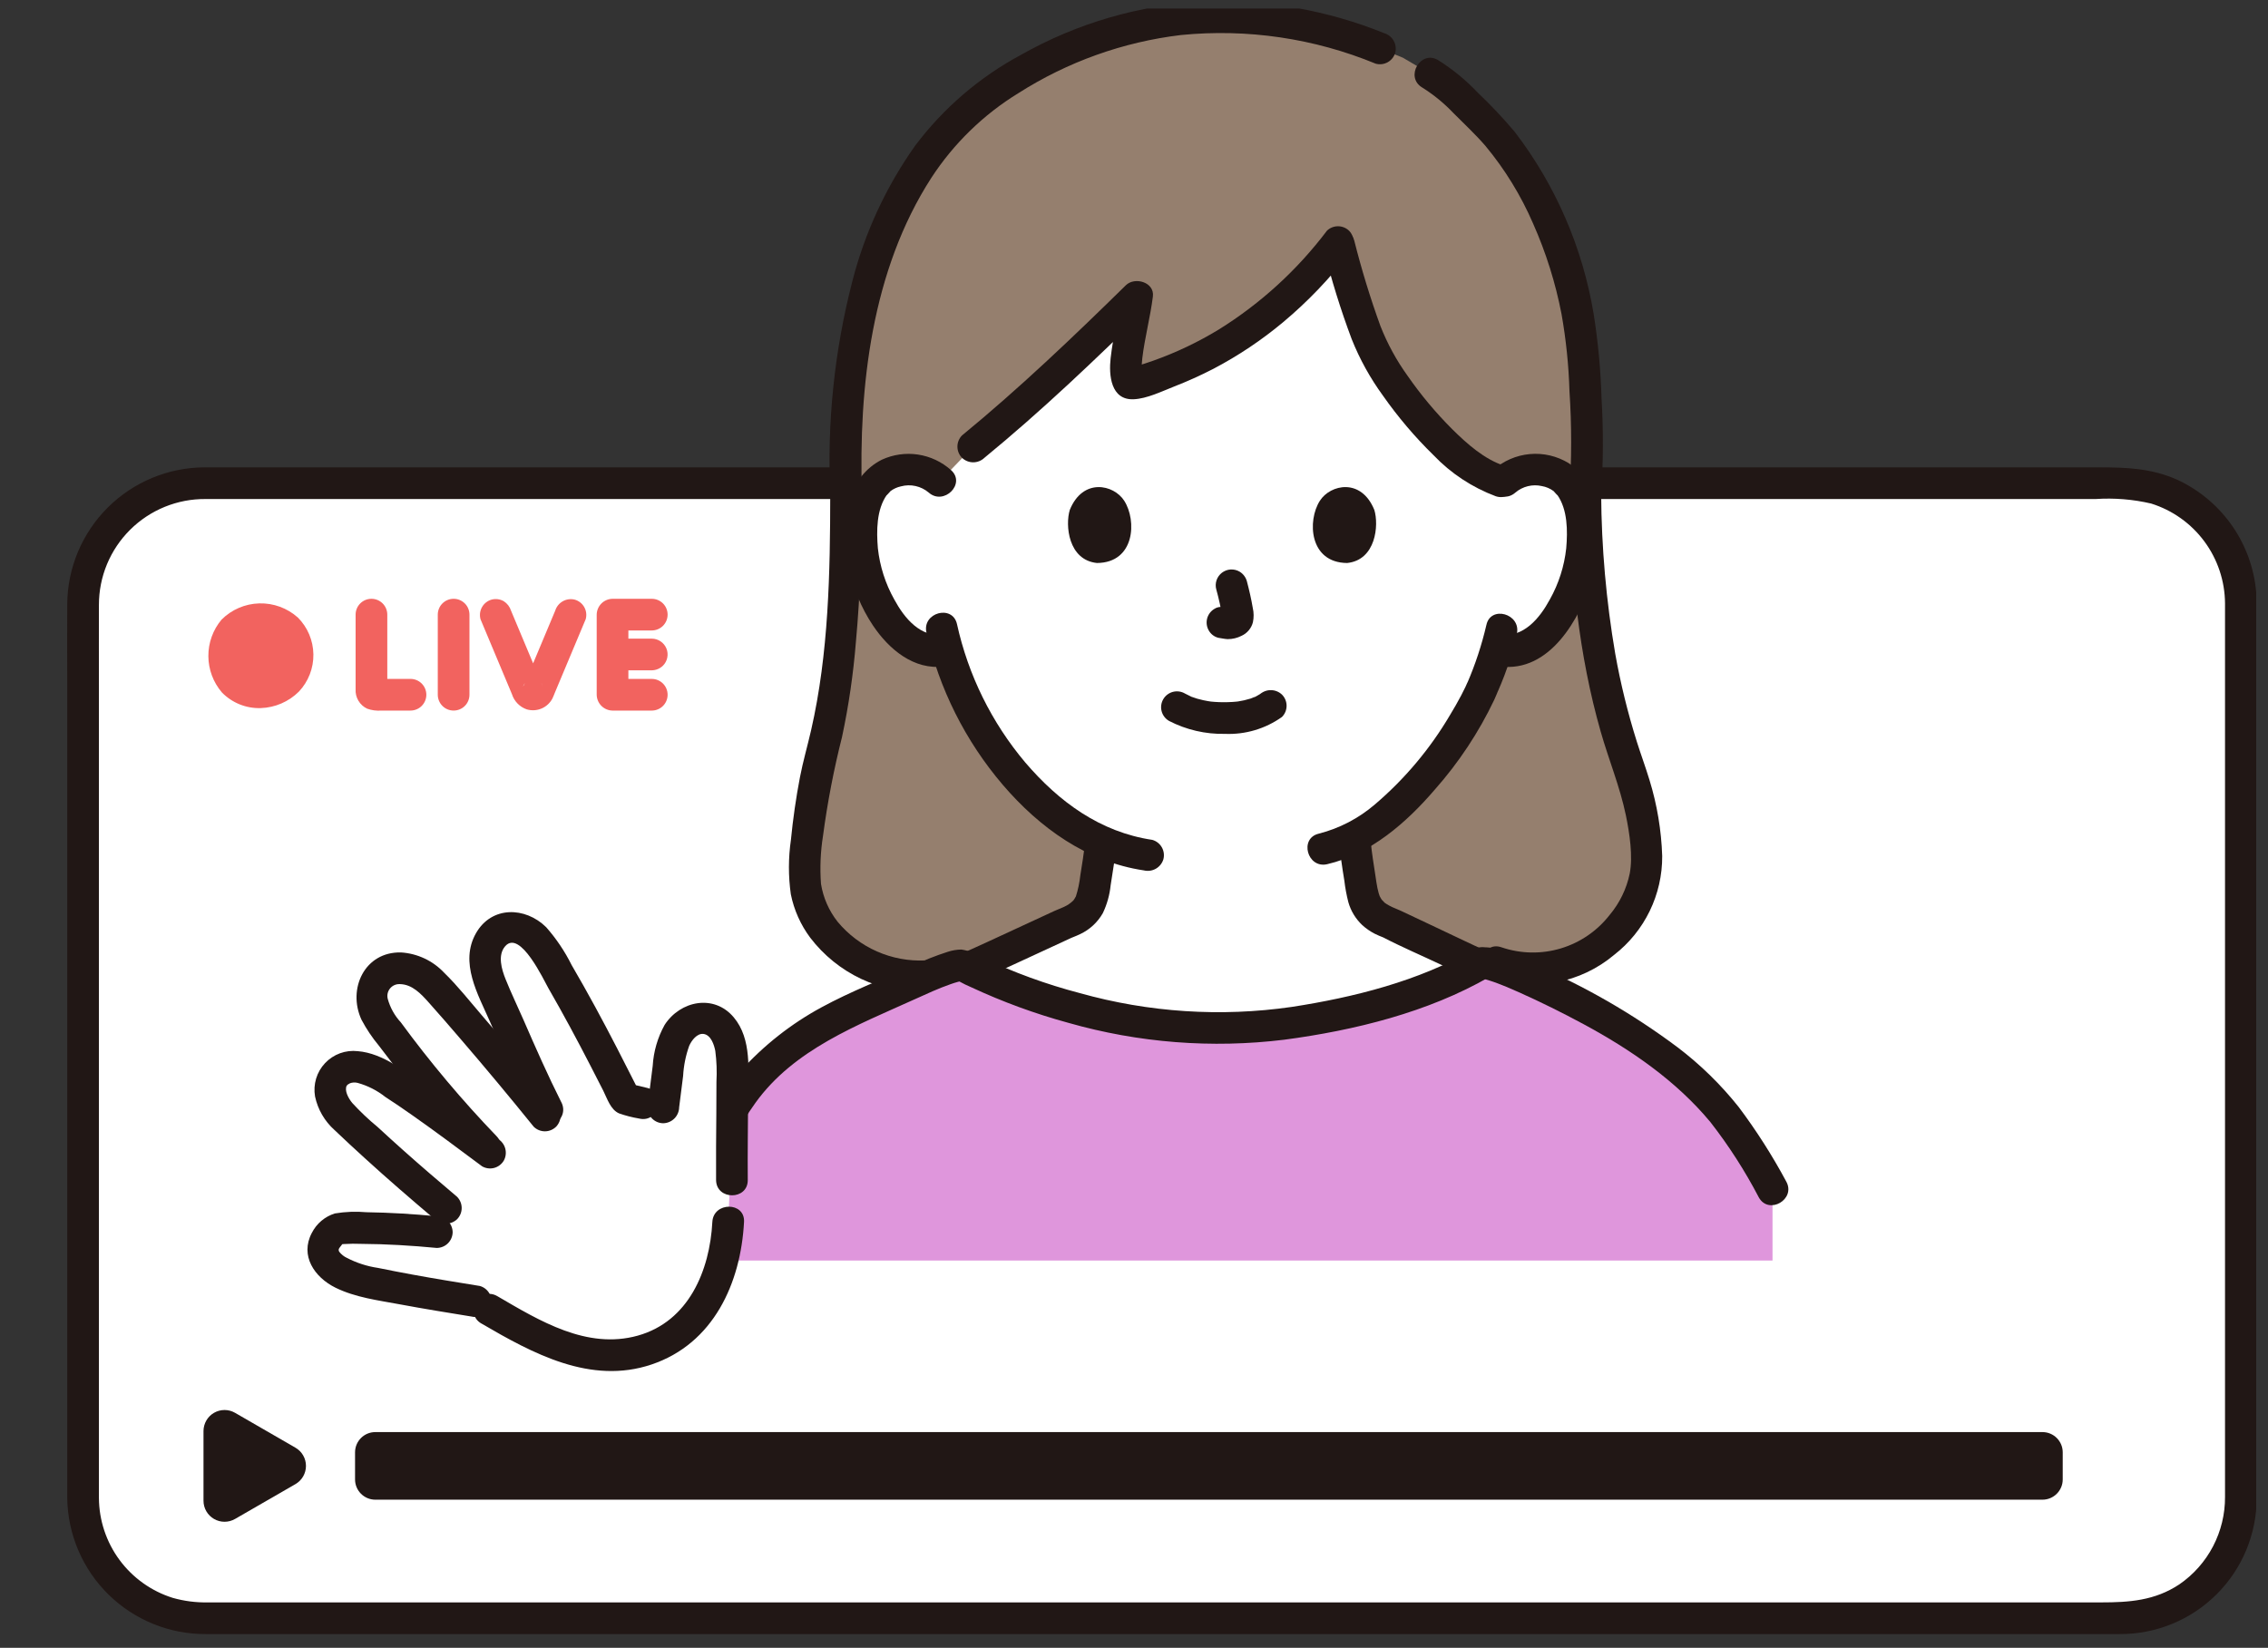 <svg width="161" height="117" viewBox="0 0 161 117" fill="none" xmlns="http://www.w3.org/2000/svg">
<rect x="0" y="0" width="161" height="117" fill="#333333" stroke="none"/>
<g clip-path="url(#clip0_516_663)">
<path d="M150.54 34.308H14.429C9.716 34.308 5.896 38.128 5.896 42.84V106.37C5.896 111.082 9.716 114.902 14.429 114.902H150.54C155.252 114.902 159.072 111.082 159.072 106.37V42.84C159.072 38.128 155.252 34.308 150.54 34.308Z" fill="white"/>
<path d="M14.446 101.608V106.559C14.446 106.821 14.515 107.079 14.646 107.306C14.778 107.533 14.966 107.721 15.193 107.852C15.42 107.983 15.677 108.052 15.939 108.052C16.201 108.052 16.459 107.983 16.686 107.852L20.973 105.378C21.2 105.247 21.389 105.058 21.52 104.831C21.651 104.604 21.72 104.347 21.72 104.085C21.72 103.823 21.651 103.565 21.52 103.338C21.389 103.111 21.2 102.923 20.973 102.792L16.686 100.316C16.459 100.185 16.202 100.116 15.94 100.116C15.678 100.116 15.42 100.185 15.193 100.316C14.966 100.447 14.778 100.635 14.647 100.862C14.516 101.089 14.447 101.346 14.446 101.608Z" fill="#211715"/>
<path d="M144.99 101.684H26.642C25.848 101.684 25.204 102.328 25.204 103.122V105.046C25.204 105.84 25.848 106.484 26.642 106.484H144.99C145.784 106.484 146.428 105.84 146.428 105.046V103.122C146.428 102.328 145.784 101.684 144.99 101.684Z" fill="#211715"/>
<path d="M7.022 106.37V48.628C7.022 46.737 7.014 44.842 7.022 42.95C7.021 41.958 7.216 40.976 7.596 40.06C7.977 39.144 8.535 38.313 9.239 37.614C9.942 36.915 10.777 36.363 11.695 35.988C12.614 35.614 13.597 35.425 14.588 35.433C15.71 35.43 16.832 35.433 17.953 35.433H148.763C150.086 35.345 151.415 35.453 152.706 35.754C154.219 36.228 155.541 37.169 156.484 38.444C157.426 39.718 157.939 41.258 157.949 42.843C157.953 43.268 157.949 43.693 157.949 44.12V104.497C157.949 105.094 157.953 105.692 157.949 106.286C157.956 107.508 157.664 108.713 157.098 109.797C156.532 110.88 155.71 111.808 154.702 112.499C152.965 113.654 151.133 113.777 149.164 113.777H14.755C13.913 113.793 13.074 113.685 12.264 113.456C10.752 112.982 9.43 112.04 8.488 110.767C7.546 109.493 7.033 107.953 7.022 106.369C7.004 104.924 4.755 104.919 4.773 106.369C4.809 108.956 5.866 111.423 7.715 113.232C9.564 115.041 12.053 116.046 14.639 116.026C15.834 116.028 17.029 116.026 18.224 116.026H149.393C149.742 116.026 150.092 116.026 150.441 116.026C151.72 116.036 152.989 115.793 154.174 115.31C155.359 114.827 156.436 114.113 157.343 113.211C158.25 112.309 158.97 111.236 159.46 110.054C159.95 108.872 160.201 107.605 160.197 106.325C160.202 105.771 160.197 105.216 160.197 104.662V43.98C160.197 43.459 160.213 42.935 160.187 42.415C160.1 40.635 159.526 38.913 158.527 37.438C157.528 35.962 156.142 34.79 154.522 34.048C152.712 33.247 150.914 33.184 149.006 33.184H17.615C16.581 33.184 15.546 33.177 14.511 33.184C11.935 33.196 9.468 34.223 7.644 36.043C5.821 37.863 4.789 40.329 4.773 42.905C4.759 44.751 4.773 46.598 4.773 48.444V106.37C4.773 107.818 7.022 107.82 7.022 106.37Z" fill="#211715"/>
<path d="M125.827 84.456C123.739 80.725 122.45 78.793 119.895 76.483C118.213 75.019 116.398 73.714 114.473 72.586C111.334 70.741 105.654 68.081 105.172 68.391C100.946 70.857 92.714 73.058 86.466 73.034C80.17 72.91 73.981 71.381 68.352 68.557C67.483 68.371 63.369 70.533 60.379 71.757C57.772 72.926 55.429 74.612 53.491 76.712C50.834 79.569 48.755 85.81 47.831 89.502H125.827V84.456Z" fill="#DF96DC"/>
<path d="M60.061 35.07C60.061 43.605 59.361 49.761 58.381 53.261C57.645 56.145 57.222 59.101 57.121 62.077C57.092 65.61 60.481 69.444 65.69 69.318L106.279 68.344C111.966 70.384 116.913 65.23 116.877 61.249C116.861 58.974 116.446 56.719 115.651 54.587C114.639 51.657 112.678 45.705 112.537 35.07C112.818 31.85 112.525 27.2 112.398 25.415C111.957 19.22 109.187 12.302 105.202 8.457C103.618 6.924 103.065 6.147 101.522 5.237L99.587 4.097L97.963 3.438C94.299 1.914 90.36 1.16 86.392 1.223C78.419 1.223 71.327 5.329 68.179 8.343C62.956 13.343 59.644 22.476 60.061 35.07Z" fill="#957F6E"/>
<path d="M66.717 34.173C66.413 33.893 66.056 33.675 65.667 33.532C65.279 33.39 64.866 33.326 64.452 33.344C63.926 33.328 63.406 33.453 62.946 33.709C62.487 33.964 62.105 34.34 61.842 34.795C60.954 36.334 60.992 39.169 61.586 40.923C62.008 42.165 62.699 44.065 64.364 45.428C64.757 45.759 65.221 45.996 65.72 46.121C66.219 46.246 66.74 46.255 67.244 46.149C68.153 49.271 69.692 52.173 71.765 54.678C73.736 57.037 75.812 58.756 78.147 59.774C78.079 60.568 77.968 61.324 77.827 62.143C77.571 63.559 77.656 64.822 75.685 65.534C75.558 65.581 69.329 68.495 68.945 68.623L68.662 68.717C74.209 71.44 80.285 72.913 86.464 73.035C92.626 73.06 100.716 70.919 104.99 68.496L104.555 68.32C104.355 68.239 98.771 65.581 98.642 65.534C96.672 64.822 96.748 63.559 96.501 62.143C96.343 61.24 96.225 60.341 96.154 59.434C100.887 56.922 104.627 50.48 105.303 48.643C105.662 47.835 105.968 47.005 106.219 46.157L106.475 46.2C106.947 46.263 107.428 46.228 107.886 46.096C108.344 45.964 108.77 45.739 109.137 45.434C110.802 44.071 111.493 42.171 111.914 40.929C112.51 39.175 112.548 36.34 111.659 34.801C111.396 34.346 111.014 33.971 110.554 33.715C110.094 33.46 109.574 33.334 109.048 33.351C108.624 33.331 108.2 33.399 107.804 33.55C107.407 33.702 107.046 33.933 106.743 34.23C103.301 33.403 99.03 27.759 97.688 25.242C96.773 23.527 95.733 20.003 94.996 17.172C91.241 22.06 86.47 25.525 80.545 27.217C79.137 27.636 80.465 23.169 80.714 21.059C76.973 24.728 72.882 28.612 69.085 31.716L66.717 34.173Z" fill="white"/>
<path d="M105.739 69.362C105.578 69.421 105.41 69.46 105.24 69.478C105.097 69.524 105.217 69.47 105.333 69.503C105.57 69.569 105.804 69.639 106.036 69.722C106.639 69.936 107.226 70.187 107.811 70.448C109.381 71.15 110.925 71.916 112.438 72.733C115.772 74.534 118.98 76.736 121.417 79.672C122.723 81.349 123.874 83.14 124.857 85.025C125.565 86.287 127.508 85.154 126.799 83.889C125.81 82.045 124.682 80.277 123.426 78.603C122.16 77.011 120.699 75.584 119.078 74.355C115.88 71.963 112.405 69.966 108.727 68.41C107.96 68.071 107.185 67.73 106.387 67.468C106.108 67.341 105.806 67.272 105.5 67.263C105.194 67.255 104.889 67.308 104.603 67.42C103.303 68.054 104.441 69.995 105.739 69.362Z" fill="#211715"/>
<path d="M48.912 89.8C49.907 85.852 51.226 81.634 53.632 78.298C56.375 74.494 60.864 72.797 64.965 70.938C65.795 70.562 66.625 70.177 67.486 69.878C67.649 69.821 67.814 69.766 67.98 69.722C68.043 69.705 68.106 69.692 68.168 69.675C68.357 69.624 68.117 69.711 68.11 69.675C68.11 69.675 68.224 69.666 68.242 69.668C67.735 69.596 67.942 69.593 68.104 69.69C68.376 69.84 68.654 69.975 68.939 70.096C71.163 71.133 73.472 71.979 75.839 72.625C80.818 74.046 86.032 74.454 91.172 73.823C96.135 73.165 101.365 71.884 105.738 69.36C106.99 68.636 105.859 66.692 104.603 67.418C100.718 69.661 96.09 70.82 91.692 71.496C86.665 72.222 81.542 71.887 76.652 70.514C74.273 69.891 71.957 69.047 69.735 67.993C69.284 67.697 68.775 67.502 68.242 67.42C67.915 67.426 67.591 67.481 67.28 67.582C66.389 67.869 65.519 68.215 64.674 68.619C62.565 69.551 60.364 70.413 58.336 71.514C56.157 72.691 54.197 74.236 52.543 76.079C50.929 77.907 49.874 80.168 48.958 82.403C48.06 84.614 47.32 86.885 46.743 89.201C46.39 90.604 48.558 91.203 48.911 89.799L48.912 89.8Z" fill="#211715"/>
<path d="M69.244 69.704C69.846 69.493 70.43 69.189 71.01 68.923C71.937 68.499 72.862 68.072 73.786 67.641C74.512 67.305 75.239 66.968 75.966 66.632C76.041 66.597 76.119 66.565 76.192 66.529C76.243 66.504 76.356 66.455 76.112 66.562C75.809 66.695 76.118 66.562 76.196 66.534C76.353 66.471 76.51 66.407 76.662 66.333C77.346 66.016 77.913 65.494 78.286 64.839C78.584 64.216 78.772 63.547 78.842 62.859C79.001 61.831 79.177 60.81 79.271 59.773C79.269 59.475 79.15 59.191 78.939 58.98C78.729 58.77 78.444 58.651 78.146 58.648C77.85 58.654 77.567 58.775 77.358 58.984C77.148 59.194 77.028 59.477 77.022 59.773C76.95 60.575 76.815 61.363 76.689 62.158C76.633 62.671 76.526 63.177 76.369 63.669C76.309 63.826 76.453 63.516 76.366 63.662C76.333 63.716 76.304 63.774 76.271 63.829C76.255 63.856 76.135 64.019 76.216 63.917C76.298 63.815 76.182 63.95 76.173 63.958C75.985 64.139 75.767 64.286 75.529 64.393C75.311 64.495 75.073 64.58 74.849 64.682C73.303 65.393 71.762 66.116 70.215 66.826C69.813 67.01 69.412 67.194 69.01 67.376C68.882 67.433 68.754 67.489 68.626 67.546C68.341 67.673 68.882 67.454 68.646 67.536C68.362 67.622 68.123 67.813 67.976 68.071C67.83 68.328 67.789 68.632 67.861 68.919C67.942 69.205 68.133 69.448 68.391 69.595C68.65 69.742 68.956 69.781 69.244 69.705V69.704Z" fill="#211715"/>
<path d="M95.048 59.658C95.135 60.624 95.275 61.582 95.433 62.538C95.493 63.053 95.589 63.564 95.718 64.066C95.894 64.682 96.232 65.239 96.697 65.68C96.962 65.922 97.258 66.128 97.576 66.293C97.781 66.395 97.995 66.486 98.21 66.568C98.647 66.737 97.964 66.444 98.127 66.528C99.495 67.24 100.928 67.85 102.322 68.509C102.964 68.813 103.599 69.13 104.256 69.404C104.544 69.482 104.85 69.443 105.109 69.296C105.368 69.149 105.558 68.906 105.639 68.619C105.711 68.332 105.669 68.028 105.523 67.771C105.377 67.513 105.138 67.322 104.854 67.236C105.425 67.475 104.803 67.203 104.67 67.14C104.371 67 104.073 66.859 103.774 66.718L101.35 65.57C100.725 65.274 100.101 64.977 99.475 64.685C99.27 64.589 98.963 64.47 98.826 64.406C98.697 64.345 98.571 64.277 98.449 64.202C98.427 64.189 98.234 64.056 98.336 64.132C98.424 64.198 98.293 64.095 98.285 64.089C98.239 64.044 97.999 63.77 98.139 63.962C98.062 63.851 97.993 63.735 97.932 63.614C97.873 63.501 97.953 63.665 97.957 63.679C97.926 63.595 97.897 63.511 97.871 63.423C97.837 63.307 97.809 63.189 97.784 63.071C97.726 62.793 97.688 62.511 97.646 62.231C97.516 61.372 97.373 60.522 97.295 59.656C97.287 59.36 97.166 59.078 96.957 58.869C96.748 58.66 96.466 58.539 96.17 58.532C95.873 58.534 95.588 58.653 95.378 58.863C95.167 59.074 95.048 59.358 95.046 59.656L95.048 59.658Z" fill="#211715"/>
<path d="M98.262 2.356C94.212 0.717 89.86 -0.047 85.494 0.116C80.912 0.344 76.447 1.642 72.457 3.906C69.522 5.485 66.966 7.682 64.963 10.346C62.91 13.242 61.404 16.489 60.517 19.927C59.237 24.868 58.704 29.972 58.937 35.071C58.982 36.514 61.231 36.52 61.186 35.071C60.946 27.435 61.88 19.185 66.114 12.626C67.704 10.187 69.816 8.132 72.298 6.611C75.785 4.388 79.727 2.979 83.833 2.487C88.541 2.02 93.29 2.72 97.664 4.524C97.951 4.601 98.257 4.562 98.516 4.415C98.775 4.268 98.966 4.025 99.047 3.739C99.119 3.451 99.078 3.147 98.931 2.89C98.785 2.632 98.545 2.441 98.262 2.356Z" fill="#211715"/>
<path d="M113.66 35.07C113.815 32.815 113.825 30.551 113.69 28.294C113.632 26.291 113.446 24.293 113.133 22.314C112.356 17.597 110.428 13.145 107.519 9.352C106.697 8.378 105.823 7.451 104.9 6.574C104.064 5.69 103.119 4.916 102.089 4.269C100.845 3.522 99.714 5.466 100.954 6.211C101.769 6.721 102.515 7.332 103.176 8.029C103.943 8.802 104.746 9.544 105.456 10.37C106.836 12.033 107.972 13.885 108.829 15.869C109.746 17.932 110.424 20.092 110.851 22.309C111.17 24.113 111.358 25.939 111.413 27.77C111.574 30.203 111.572 32.643 111.408 35.075C111.287 36.517 113.537 36.509 113.657 35.075L113.66 35.07Z" fill="#211715"/>
<path d="M58.936 35.07C58.932 40.637 58.828 46.392 57.579 51.845C57.323 52.965 57.002 54.066 56.785 55.196C56.504 56.662 56.292 58.144 56.146 59.629C55.959 60.911 55.957 62.214 56.139 63.497C56.365 64.615 56.836 65.67 57.519 66.584C58.474 67.833 59.713 68.835 61.134 69.506C62.556 70.177 64.117 70.499 65.688 70.443C67.133 70.422 67.138 68.173 65.688 68.194C64.508 68.25 63.331 68.032 62.251 67.555C61.17 67.079 60.215 66.358 59.461 65.449C58.844 64.668 58.438 63.742 58.28 62.759C58.196 61.617 58.245 60.47 58.425 59.339C58.739 56.976 59.19 54.633 59.775 52.322C60.247 50.104 60.575 47.858 60.757 45.597C61.078 42.099 61.183 38.583 61.186 35.069C61.186 33.622 58.937 33.62 58.937 35.069L58.936 35.07Z" fill="#211715"/>
<path d="M111.411 35.07C111.494 40.749 112.068 46.484 113.633 51.961C114.198 53.94 114.994 55.857 115.414 57.876C115.683 59.17 115.925 60.812 115.691 62.022C115.467 63.108 114.975 64.122 114.26 64.971C113.377 66.104 112.163 66.934 110.787 67.344C109.41 67.755 107.94 67.725 106.581 67.26C105.21 66.786 104.621 68.958 105.983 69.428C107.436 69.918 108.991 70.026 110.498 69.74C112.005 69.455 113.413 68.786 114.586 67.798C115.654 66.969 116.517 65.905 117.108 64.689C117.7 63.473 118.003 62.137 117.996 60.785C117.936 58.955 117.634 57.142 117.096 55.393C116.818 54.479 116.486 53.583 116.198 52.673C115.552 50.621 115.038 48.529 114.661 46.411C114.02 42.664 113.686 38.871 113.662 35.07C113.64 33.624 111.392 33.62 111.413 35.07H111.411Z" fill="#211715"/>
<path d="M67.511 33.379C66.853 32.791 66.039 32.408 65.166 32.276C64.294 32.145 63.403 32.271 62.601 32.64C62.03 32.927 61.531 33.338 61.138 33.842C60.746 34.346 60.471 34.932 60.333 35.556C59.533 38.491 60.292 41.916 61.974 44.418C63.102 46.097 64.869 47.6 67.027 47.321C67.322 47.311 67.603 47.19 67.812 46.981C68.021 46.772 68.142 46.492 68.151 46.196C68.15 45.899 68.031 45.614 67.82 45.403C67.61 45.193 67.325 45.074 67.027 45.072C65.346 45.29 64.21 43.908 63.481 42.562C62.852 41.442 62.457 40.205 62.318 38.928C62.216 37.701 62.213 36.183 62.957 35.135C62.848 35.288 63.212 34.874 63.217 34.869C63.436 34.706 63.688 34.591 63.955 34.534C64.293 34.443 64.649 34.434 64.991 34.51C65.334 34.586 65.653 34.743 65.921 34.969C66.998 35.929 68.594 34.344 67.511 33.379Z" fill="#211715"/>
<path d="M107.58 34.968C107.836 34.752 108.139 34.599 108.465 34.52C108.79 34.441 109.129 34.439 109.456 34.514C109.756 34.566 110.04 34.687 110.285 34.869C110.282 34.869 110.65 35.282 110.545 35.134C111.289 36.182 111.288 37.703 111.183 38.927C111.045 40.205 110.65 41.441 110.021 42.562C109.292 43.908 108.156 45.289 106.475 45.072C106.177 45.073 105.892 45.192 105.681 45.402C105.471 45.613 105.352 45.898 105.351 46.196C105.358 46.492 105.479 46.774 105.688 46.983C105.897 47.192 106.179 47.313 106.475 47.32C110.016 47.78 112.166 43.924 113.049 41.068C113.831 38.537 113.849 34.522 111.362 32.888C110.533 32.38 109.563 32.153 108.595 32.241C107.627 32.33 106.714 32.728 105.991 33.378C104.909 34.344 106.502 35.93 107.581 34.968H107.58Z" fill="#211715"/>
<path d="M105.513 44.383C105.184 45.798 104.729 47.18 104.152 48.513C104.281 48.193 104.075 48.678 104.029 48.773C103.933 48.977 103.831 49.176 103.727 49.375C103.477 49.849 103.211 50.314 102.932 50.771C101.521 53.167 99.72 55.311 97.605 57.114C96.453 58.104 95.089 58.816 93.618 59.193C92.209 59.521 92.805 61.69 94.216 61.361C97.288 60.645 99.844 58.408 101.848 56.071C103.55 54.151 104.974 52.001 106.076 49.683C106.131 49.559 106.184 49.434 106.237 49.31C106.244 49.292 106.405 48.904 106.342 49.054C106.272 49.221 106.376 48.982 106.393 48.946C106.45 48.817 106.505 48.686 106.558 48.555C106.637 48.363 106.714 48.171 106.787 47.977C107.163 47.004 107.462 46.003 107.682 44.983C107.974 43.571 105.806 42.967 105.513 44.386V44.383Z" fill="#211715"/>
<path d="M65.763 44.91C66.668 48.901 68.528 52.613 71.185 55.725C73.795 58.775 77.157 61.2 81.203 61.802C81.49 61.872 81.793 61.83 82.049 61.684C82.306 61.538 82.498 61.3 82.585 61.017C82.663 60.73 82.623 60.423 82.476 60.164C82.329 59.906 82.086 59.715 81.8 59.634C78.092 59.081 75.172 56.932 72.778 54.135C70.392 51.301 68.73 47.93 67.934 44.312C67.614 42.901 65.445 43.498 65.766 44.91H65.763Z" fill="#211715"/>
<path d="M82.978 51.184C84.208 51.82 85.578 52.138 86.962 52.108C88.405 52.168 89.827 51.745 91.003 50.908C91.214 50.697 91.332 50.411 91.332 50.113C91.332 49.815 91.214 49.529 91.003 49.318C90.788 49.115 90.504 49.002 90.208 49.002C89.912 49.002 89.628 49.115 89.413 49.318C89.759 49.048 89.512 49.239 89.423 49.296C89.345 49.347 89.263 49.393 89.18 49.437C89.137 49.459 89.093 49.48 89.05 49.502C88.957 49.55 88.872 49.526 89.116 49.478C89.002 49.512 88.89 49.553 88.78 49.6C88.474 49.696 88.16 49.767 87.842 49.814C88.012 49.788 87.873 49.809 87.78 49.818C87.687 49.827 87.596 49.835 87.503 49.841C87.281 49.855 87.058 49.861 86.836 49.86C86.637 49.86 86.438 49.852 86.239 49.838C86.148 49.832 86.056 49.825 85.965 49.815C85.934 49.812 85.601 49.757 85.863 49.804C85.568 49.755 85.275 49.691 84.987 49.61C84.864 49.574 84.744 49.529 84.623 49.488C84.344 49.393 84.813 49.583 84.562 49.465C84.412 49.394 84.263 49.32 84.116 49.242C83.989 49.168 83.848 49.119 83.701 49.099C83.555 49.079 83.406 49.088 83.263 49.125C83.12 49.163 82.986 49.228 82.869 49.317C82.751 49.407 82.652 49.518 82.578 49.646C82.503 49.773 82.454 49.914 82.434 50.061C82.414 50.207 82.423 50.356 82.461 50.499C82.498 50.642 82.563 50.776 82.653 50.893C82.742 51.011 82.853 51.11 82.981 51.184L82.978 51.184Z" fill="#211715"/>
<path d="M86.344 41.86C86.525 42.514 86.67 43.177 86.778 43.846L86.738 43.547C86.751 43.638 86.754 43.73 86.746 43.822L86.786 43.523C86.78 43.565 86.769 43.606 86.755 43.646L86.869 43.377C86.857 43.405 86.842 43.432 86.826 43.457L87.001 43.229C86.982 43.253 86.96 43.274 86.936 43.293L87.164 43.117C87.114 43.149 87.061 43.177 87.006 43.2L87.275 43.087C87.19 43.123 87.101 43.149 87.01 43.165L87.309 43.125C87.226 43.134 87.143 43.134 87.06 43.125L87.359 43.165C87.265 43.152 87.173 43.129 87.079 43.116C86.934 43.069 86.779 43.063 86.631 43.096C86.482 43.102 86.338 43.148 86.213 43.23C86.085 43.304 85.974 43.403 85.884 43.52C85.795 43.638 85.73 43.772 85.692 43.915C85.655 44.058 85.646 44.207 85.666 44.353C85.686 44.499 85.734 44.64 85.809 44.768C85.88 44.895 85.977 45.006 86.092 45.095C86.207 45.184 86.34 45.248 86.481 45.285C86.704 45.315 86.921 45.371 87.145 45.381C87.491 45.383 87.832 45.301 88.139 45.143C88.336 45.053 88.509 44.92 88.648 44.754C88.787 44.588 88.887 44.394 88.941 44.185C89.012 43.847 89.009 43.498 88.931 43.163C88.823 42.522 88.676 41.888 88.51 41.26C88.43 40.979 88.245 40.739 87.994 40.588C87.801 40.475 87.578 40.422 87.355 40.436C87.132 40.45 86.918 40.531 86.74 40.667C86.563 40.803 86.43 40.99 86.359 41.202C86.288 41.414 86.282 41.643 86.342 41.858L86.344 41.86Z" fill="#211715"/>
<path d="M75.942 36.206C75.61 37.284 75.827 39.764 77.869 39.975C80.569 39.959 80.712 36.96 79.803 35.551C79.059 34.396 76.871 33.916 75.942 36.206Z" fill="#211715"/>
<path d="M97.56 36.206C97.892 37.284 97.676 39.764 95.633 39.975C92.933 39.959 92.79 36.96 93.698 35.551C94.442 34.396 96.63 33.916 97.56 36.206Z" fill="#211715"/>
<path d="M93.977 17.709C94.512 19.871 95.173 22 95.956 24.085C96.524 25.506 97.267 26.85 98.168 28.086C99.232 29.605 100.435 31.022 101.761 32.319C102.997 33.614 104.51 34.612 106.187 35.238C107.567 35.68 108.16 33.51 106.785 33.069C105.383 32.62 104.144 31.519 103.095 30.479C101.928 29.314 100.868 28.047 99.927 26.692C99.136 25.596 98.486 24.404 97.992 23.145C97.274 21.166 96.657 19.153 96.144 17.113C95.774 15.715 93.605 16.308 93.975 17.711L93.977 17.709Z" fill="#211715"/>
<path d="M94.185 16.397C92.085 19.175 89.492 21.545 86.535 23.387C85.068 24.282 83.513 25.024 81.894 25.601C81.48 25.747 81.063 25.884 80.641 26.01C80.541 26.03 80.443 26.059 80.347 26.096C80.147 26.198 80.326 26.083 80.405 26.111C80.623 26.199 80.828 26.315 81.014 26.457C80.942 26.397 81.053 26.549 81.061 26.56C81.042 26.508 81.03 26.453 81.026 26.398C80.975 26.558 81.033 26.435 81.035 26.302C81.038 26.011 81.056 25.72 81.09 25.43C81.258 24.005 81.658 22.513 81.841 21.049C81.968 20.034 80.555 19.632 79.922 20.254C76.169 23.938 72.358 27.58 68.291 30.917C68.082 31.129 67.965 31.415 67.965 31.712C67.965 32.01 68.082 32.295 68.291 32.507C68.505 32.712 68.79 32.826 69.086 32.826C69.382 32.826 69.667 32.712 69.881 32.507C73.949 29.17 77.759 25.528 81.512 21.844L79.592 21.049C79.613 20.884 79.559 21.266 79.551 21.312C79.525 21.474 79.496 21.636 79.467 21.798C79.393 22.203 79.314 22.607 79.235 23.012C79.082 23.814 78.933 24.617 78.841 25.43C78.704 26.628 78.847 28.419 80.476 28.349C81.415 28.31 82.476 27.787 83.338 27.449C84.291 27.078 85.223 26.658 86.132 26.19C87.894 25.265 89.554 24.155 91.082 22.88C92.822 21.424 94.396 19.782 95.776 17.981C95.978 17.766 96.09 17.481 96.09 17.186C96.09 16.891 95.978 16.606 95.776 16.391C95.564 16.182 95.278 16.065 94.981 16.065C94.683 16.065 94.397 16.182 94.186 16.391L94.185 16.397Z" fill="#211715"/>
<path d="M38.237 78.657C35.958 75.849 33.621 73.089 31.225 70.377C30.467 69.519 29.619 68.78 28.475 68.749C28.097 68.708 27.715 68.785 27.382 68.969C27.049 69.152 26.782 69.434 26.615 69.776C26.44 70.173 26.37 70.609 26.411 71.041C26.452 71.473 26.603 71.887 26.849 72.245C29.168 75.492 31.709 78.575 34.455 81.469L34.793 81.843C32.084 79.826 29.188 77.659 27.049 76.371C25.505 75.441 24.352 75.656 23.765 76.351C23.063 77.181 23.552 78.51 24.464 79.371C27.017 81.781 28.799 83.363 31.655 85.776L31.011 87.483C28.772 87.257 26.521 87.166 24.271 87.212C23.586 87.235 23.029 88.062 22.945 88.556C22.916 88.849 22.971 89.143 23.103 89.406C23.235 89.669 23.438 89.889 23.69 90.041C24.482 90.573 25.381 90.923 26.323 91.067C29.157 91.647 30.875 91.923 33.671 92.378C37.997 94.908 40.973 96.78 44.893 96.075C46.622 95.758 48.191 94.859 49.339 93.527C50.908 91.692 51.578 89.266 51.694 86.762C51.694 86.762 51.827 83.9 51.962 81.006C51.974 79.268 51.995 77.44 51.981 75.955C52.018 75.204 51.922 74.452 51.696 73.735C51.597 73.344 51.378 72.994 51.068 72.734C50.759 72.475 50.376 72.321 49.974 72.292C49.571 72.264 49.17 72.364 48.828 72.577C48.485 72.79 48.219 73.106 48.067 73.479C47.701 74.229 47.487 75.043 47.437 75.875L47.083 78.676L45.669 78.336L44.381 78.026C42.506 74.319 40.984 71.343 38.738 67.621C38.1 66.565 37.294 65.849 36.237 65.845C35.298 65.842 34.685 66.714 34.511 67.477C34.368 68.417 34.531 69.379 34.976 70.219C36.398 73.377 37.359 75.82 38.881 78.832L38.684 79.204L38.237 78.657Z" fill="white"/>
<path d="M48.21 78.633L48.493 76.392C48.533 75.663 48.679 74.944 48.925 74.256C49.091 73.884 49.482 73.345 49.955 73.416C50.474 73.495 50.695 74.193 50.777 74.619C50.872 75.348 50.9 76.083 50.859 76.817C50.859 77.572 50.856 78.328 50.85 79.084C50.839 80.651 50.82 82.219 50.833 83.786C50.845 85.233 53.094 85.236 53.082 83.786C53.066 81.833 53.097 79.879 53.106 77.926C53.114 76.035 53.389 73.786 52.087 72.235C50.687 70.566 48.294 71.05 47.181 72.77C46.684 73.665 46.395 74.661 46.334 75.683C46.206 76.665 46.086 77.648 45.962 78.631C45.963 78.929 46.082 79.214 46.293 79.424C46.503 79.635 46.788 79.754 47.086 79.755C47.382 79.748 47.664 79.627 47.873 79.418C48.083 79.209 48.203 78.927 48.211 78.631L48.21 78.633Z" fill="#211715"/>
<path d="M34.17 93.972C37.817 96.102 41.925 98.342 46.255 96.883C50.646 95.404 52.587 91.113 52.817 86.763C52.893 85.317 50.644 85.321 50.568 86.763C50.386 90.216 48.888 93.827 45.275 94.835C41.663 95.842 38.303 93.783 35.305 92.033C34.053 91.302 32.92 93.245 34.17 93.975V93.972Z" fill="#211715"/>
<path d="M39.848 78.266C38.883 76.347 38.018 74.385 37.162 72.417C36.741 71.451 36.278 70.496 35.887 69.518C35.612 68.831 35.306 67.817 35.866 67.181C36.923 65.978 38.617 69.624 38.928 70.164C39.983 71.992 40.98 73.854 41.947 75.731C42.241 76.3 42.532 76.87 42.822 77.441C43.103 77.996 43.336 78.79 43.946 79.055C44.409 79.217 44.885 79.34 45.369 79.421C46.776 79.759 47.376 77.591 45.967 77.252L44.678 76.943L45.35 77.46C44.338 75.459 43.323 73.459 42.251 71.49C41.708 70.492 41.151 69.502 40.578 68.521C40.095 67.55 39.488 66.647 38.771 65.834C37.282 64.366 34.891 64.321 33.788 66.263C32.607 68.343 33.929 70.596 34.773 72.523C35.784 74.832 36.776 77.148 37.909 79.401C38.559 80.694 40.5 79.556 39.851 78.266H39.848Z" fill="#211715"/>
<path d="M39.475 78.41C37.749 76.275 35.991 74.166 34.2 72.085C33.332 71.076 32.492 70.004 31.537 69.075C30.737 68.221 29.642 67.703 28.473 67.627C25.887 67.561 24.648 70.217 25.662 72.406C26.009 73.061 26.422 73.677 26.895 74.246C27.503 75.058 28.129 75.855 28.765 76.643C30.326 78.577 31.947 80.467 33.662 82.265C34.663 83.315 36.251 81.723 35.252 80.675C32.809 78.135 30.538 75.435 28.454 72.592C28.013 72.117 27.693 71.541 27.523 70.915C27.492 70.787 27.491 70.654 27.52 70.526C27.55 70.398 27.609 70.279 27.693 70.178C27.777 70.078 27.883 69.998 28.004 69.945C28.124 69.893 28.255 69.869 28.386 69.876C29.261 69.89 29.885 70.566 30.43 71.175C31.197 72.029 31.944 72.9 32.692 73.769C34.455 75.819 36.187 77.897 37.886 80.001C38.098 80.21 38.383 80.328 38.681 80.328C38.979 80.328 39.264 80.21 39.476 80.001C39.681 79.787 39.795 79.502 39.795 79.206C39.795 78.91 39.681 78.625 39.476 78.411L39.475 78.41Z" fill="#211715"/>
<path d="M35.36 80.872C33.694 79.632 32.031 78.385 30.33 77.192C28.876 76.17 27.229 74.783 25.394 74.637C24.968 74.588 24.537 74.64 24.134 74.787C23.732 74.935 23.369 75.174 23.075 75.486C22.781 75.798 22.563 76.174 22.44 76.585C22.317 76.995 22.291 77.429 22.364 77.852C22.559 78.772 23.042 79.607 23.744 80.235C24.453 80.913 25.175 81.577 25.901 82.239C27.523 83.721 29.184 85.152 30.859 86.569C31.073 86.773 31.358 86.886 31.654 86.886C31.95 86.886 32.234 86.773 32.449 86.569C32.657 86.357 32.774 86.072 32.774 85.774C32.774 85.477 32.657 85.191 32.449 84.979C31.156 83.886 29.87 82.785 28.607 81.657C28.007 81.121 27.41 80.58 26.819 80.033C26.173 79.501 25.565 78.925 25 78.309C24.717 77.961 24.444 77.432 24.608 77.093C24.619 77.069 24.755 76.954 24.654 77.026C24.692 76.999 24.926 76.883 24.792 76.936C24.981 76.854 25.191 76.838 25.39 76.89C26.104 77.088 26.77 77.427 27.351 77.886C28 78.306 28.639 78.744 29.272 79.189C30.946 80.364 32.583 81.591 34.224 82.814C34.482 82.962 34.788 83.003 35.076 82.928C35.364 82.852 35.61 82.666 35.762 82.41C35.906 82.151 35.944 81.847 35.869 81.56C35.794 81.274 35.611 81.027 35.359 80.872H35.36Z" fill="#211715"/>
<path d="M31.01 86.358C29.351 86.202 27.686 86.097 26.019 86.073C25.269 86.007 24.513 86.036 23.77 86.16C23.419 86.269 23.093 86.448 22.812 86.686C22.531 86.924 22.301 87.215 22.135 87.544C21.277 89.161 22.326 90.694 23.809 91.428C25.226 92.128 26.853 92.329 28.391 92.615C30.078 92.93 31.773 93.203 33.468 93.479C33.755 93.549 34.058 93.507 34.315 93.361C34.572 93.215 34.764 92.976 34.851 92.694C34.928 92.406 34.889 92.1 34.742 91.841C34.595 91.582 34.352 91.391 34.066 91.31C32.458 91.049 30.851 90.79 29.249 90.495C28.441 90.347 27.634 90.191 26.829 90.026C26.062 89.914 25.32 89.674 24.631 89.318C24.415 89.219 24.227 89.068 24.081 88.879C23.984 88.699 24.081 88.624 24.219 88.445C24.337 88.295 24.255 88.35 24.432 88.332C24.837 88.307 25.243 88.303 25.648 88.32C27.437 88.33 29.226 88.44 31.008 88.609C31.306 88.606 31.591 88.487 31.801 88.277C32.011 88.066 32.13 87.782 32.133 87.484C32.127 87.188 32.006 86.905 31.797 86.696C31.587 86.486 31.305 86.366 31.008 86.36L31.01 86.358Z" fill="#211715"/>
<path d="M18.504 50.278C17.994 50.294 17.487 50.203 17.014 50.013C16.542 49.822 16.113 49.536 15.757 49.172C15.139 48.453 14.796 47.537 14.791 46.589C14.786 45.641 15.117 44.722 15.727 43.996C16.44 43.283 17.399 42.87 18.406 42.843C19.414 42.815 20.394 43.175 21.145 43.847C21.838 44.542 22.233 45.48 22.247 46.462C22.261 47.444 21.892 48.392 21.218 49.107C20.494 49.827 19.524 50.245 18.504 50.278Z" fill="#F2635F"/>
<path d="M46.268 42.517H43.483C43.186 42.521 42.902 42.641 42.692 42.851C42.482 43.061 42.363 43.344 42.358 43.641V49.33C42.363 49.627 42.482 49.91 42.692 50.12C42.902 50.33 43.186 50.45 43.483 50.454C44.411 50.454 45.339 50.454 46.268 50.454C46.566 50.454 46.852 50.336 47.063 50.125C47.274 49.914 47.392 49.628 47.392 49.33C47.392 49.032 47.274 48.746 47.063 48.535C46.852 48.324 46.566 48.206 46.268 48.206C45.34 48.206 44.411 48.206 43.483 48.206L44.607 49.33V43.641L43.483 44.765H46.268C46.566 44.765 46.852 44.647 47.063 44.436C47.274 44.225 47.392 43.939 47.392 43.641C47.392 43.343 47.274 43.057 47.063 42.846C46.852 42.635 46.566 42.517 46.268 42.517Z" fill="#F2635F"/>
<path d="M43.555 47.596H46.267C46.565 47.592 46.849 47.474 47.062 47.266C47.219 47.109 47.326 46.908 47.369 46.691C47.413 46.472 47.391 46.246 47.306 46.041C47.22 45.836 47.076 45.66 46.892 45.537C46.707 45.413 46.49 45.347 46.267 45.347H43.555C43.258 45.351 42.973 45.468 42.76 45.676C42.603 45.833 42.496 46.034 42.452 46.252C42.409 46.47 42.431 46.696 42.516 46.902C42.601 47.107 42.746 47.283 42.931 47.406C43.115 47.53 43.333 47.596 43.555 47.596Z" fill="#F2635F"/>
<path d="M31.077 43.641V49.329C31.077 49.627 31.196 49.913 31.407 50.124C31.617 50.335 31.903 50.453 32.202 50.453C32.5 50.453 32.786 50.335 32.997 50.124C33.208 49.913 33.326 49.627 33.326 49.329V43.641C33.326 43.493 33.297 43.347 33.24 43.211C33.184 43.074 33.101 42.95 32.997 42.846C32.892 42.742 32.768 42.659 32.632 42.602C32.495 42.546 32.349 42.517 32.202 42.517C32.054 42.517 31.908 42.546 31.771 42.602C31.635 42.659 31.511 42.742 31.407 42.846C31.302 42.95 31.219 43.074 31.163 43.211C31.106 43.347 31.077 43.493 31.077 43.641Z" fill="#F2635F"/>
<path d="M25.244 43.641V48.936C25.226 49.223 25.295 49.508 25.442 49.755C25.589 50.002 25.807 50.199 26.067 50.32C26.392 50.436 26.737 50.481 27.08 50.453H29.14C29.438 50.453 29.724 50.335 29.935 50.124C30.146 49.913 30.265 49.627 30.265 49.329C30.265 49.031 30.146 48.745 29.935 48.534C29.724 48.323 29.438 48.205 29.14 48.205H27.474C27.21 48.205 26.938 48.185 26.675 48.205C26.211 48.238 27.464 49.434 27.493 49.05C27.497 48.999 27.493 48.948 27.493 48.897V43.641C27.493 43.343 27.374 43.057 27.163 42.846C26.953 42.635 26.667 42.517 26.368 42.517C26.07 42.517 25.784 42.635 25.573 42.846C25.363 43.057 25.244 43.343 25.244 43.641Z" fill="#F2635F"/>
<path d="M34.106 43.958L36.215 48.986L36.343 49.292C36.422 49.54 36.557 49.766 36.738 49.952C36.919 50.139 37.141 50.28 37.386 50.366C37.733 50.47 38.105 50.45 38.439 50.31C38.773 50.169 39.047 49.917 39.215 49.596C39.281 49.464 39.332 49.32 39.389 49.183L40.526 46.471L41.58 43.959C41.659 43.671 41.62 43.364 41.473 43.104C41.325 42.845 41.081 42.654 40.793 42.575C40.507 42.506 40.204 42.548 39.948 42.694C39.691 42.84 39.5 43.078 39.413 43.36L37.395 48.173L37.227 48.574C37.172 48.704 37.047 48.851 37.246 48.519C37.311 48.42 37.4 48.338 37.505 48.282C37.609 48.225 37.726 48.196 37.845 48.196C37.964 48.196 38.081 48.225 38.185 48.282C38.29 48.338 38.379 48.42 38.444 48.519C38.44 48.513 38.569 48.822 38.512 48.69C38.47 48.594 38.431 48.497 38.391 48.401L37.237 45.65L36.277 43.36C36.189 43.083 36.006 42.845 35.76 42.688C35.498 42.538 35.186 42.497 34.894 42.575C34.608 42.657 34.365 42.847 34.218 43.106C34.072 43.364 34.032 43.67 34.108 43.958H34.106Z" fill="#F2635F"/>
</g>
<defs>
<clipPath id="clip0_516_663">
<rect width="160" height="115.906" fill="white" transform="translate(0.161 0.606)"/>
</clipPath>
</defs>
</svg>
